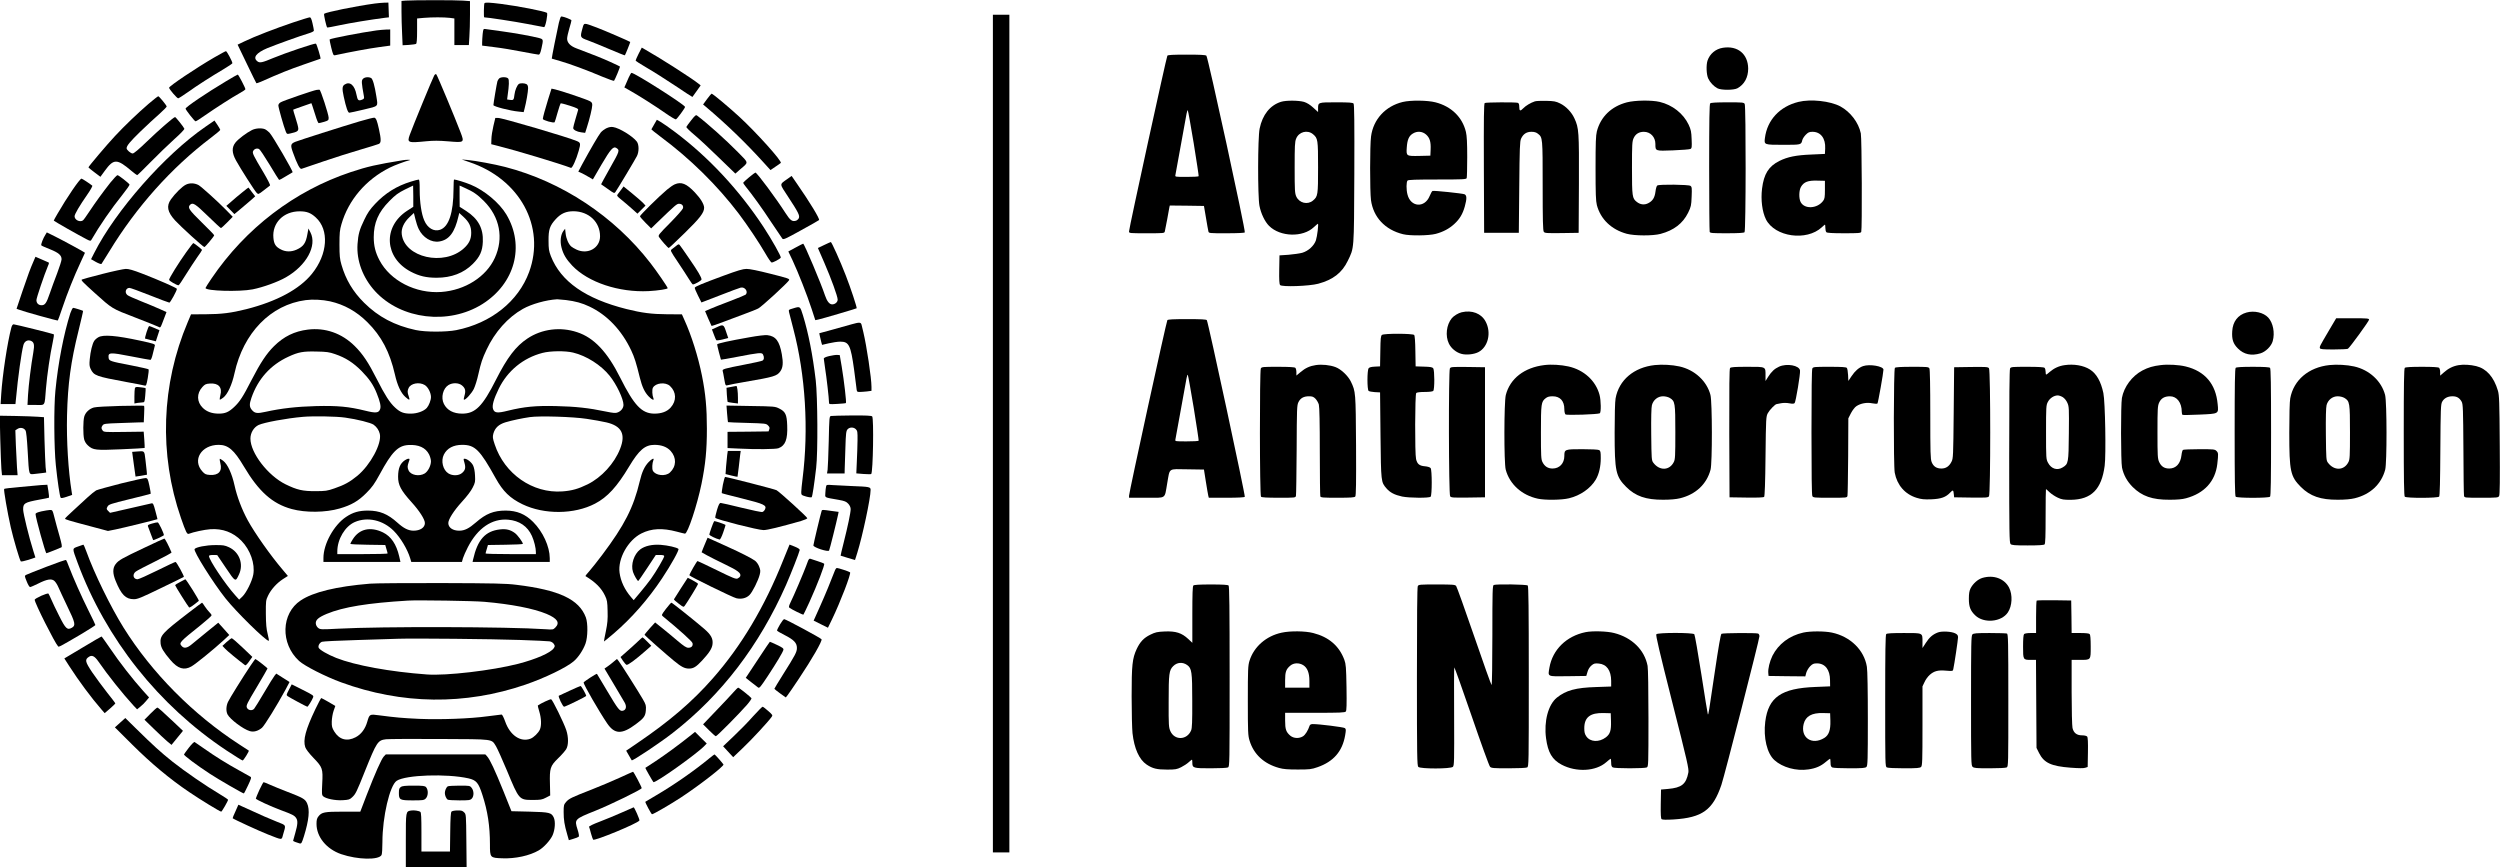 <?xml version="1.0" standalone="no"?>
<!DOCTYPE svg PUBLIC "-//W3C//DTD SVG 20010904//EN"
 "http://www.w3.org/TR/2001/REC-SVG-20010904/DTD/svg10.dtd">
<svg version="1.0" xmlns="http://www.w3.org/2000/svg"
 width="2883pt" height="1000pt" viewBox="0 0 2883 1000"
 preserveAspectRatio="xMidYMid meet">

<g transform="translate(0,1000) scale(0.1,-0.1)"
fill="#000000" stroke="none">
<path d="M4678 9993 l-48 -4 0 -118 c0 -65 3 -180 7 -256 l6 -137 72 4 c39 3
77 8 83 12 8 5 12 52 12 150 l0 143 77 7 c96 8 232 8 301 0 l52 -7 0 -153 0
-154 83 0 84 0 6 98 c4 53 7 167 7 253 l0 156 -82 6 c-85 7 -575 6 -660 0z"/>
<path d="M4320 9959 c-220 -30 -562 -100 -582 -118 -7 -6 25 -147 35 -158 3
-2 67 9 144 26 117 25 358 65 523 86 l45 5 -3 85 -3 85 -47 -1 c-26 -1 -76 -5
-112 -10z"/>
<path d="M5587 9963 c-7 -7 -10 -163 -3 -163 36 0 356 -49 495 -76 102 -19
189 -36 195 -37 16 -3 47 156 33 165 -31 19 -326 77 -530 103 -128 16 -180 19
-190 8z"/>
<path d="M11450 5000 l0 -4830 95 0 95 0 0 4830 0 4830 -95 0 -95 0 0 -4830z"/>
<path d="M6445 9738 c-22 -97 -85 -412 -82 -414 1 -1 44 -14 96 -28 112 -32
307 -104 486 -180 72 -30 133 -51 136 -48 11 13 73 162 68 165 -2 2 -51 26
-109 52 -92 42 -187 80 -394 158 -69 26 -106 65 -106 111 0 18 11 70 25 116
14 46 25 89 25 95 0 10 -91 45 -118 45 -6 0 -18 -33 -27 -72z"/>
<path d="M3380 9741 c-196 -66 -446 -162 -563 -219 l-77 -37 106 -220 c58
-121 108 -222 110 -224 2 -3 26 5 52 16 222 99 325 140 492 198 107 36 195 67
196 68 6 6 -44 171 -53 174 -16 6 -358 -110 -490 -165 -128 -54 -158 -61 -185
-39 -55 43 -14 97 113 151 100 41 385 144 477 171 37 11 62 24 62 32 0 8 -7
45 -16 84 -12 52 -20 69 -32 69 -9 0 -96 -27 -192 -59z"/>
<path d="M6717 9673 c-29 -104 -28 -106 61 -138 42 -16 155 -61 250 -102 96
-41 176 -73 178 -71 6 7 64 151 62 154 -9 8 -309 138 -388 167 -154 57 -144
58 -163 -10z"/>
<path d="M5566 9608 c-3 -34 -6 -77 -6 -97 l0 -37 143 -18 c78 -9 221 -33 317
-52 96 -18 182 -34 191 -34 13 0 21 18 33 71 23 104 23 106 -26 120 -82 22
-284 58 -438 79 -85 11 -167 22 -181 25 -25 4 -26 2 -33 -57z"/>
<path d="M4340 9649 c-169 -23 -526 -92 -539 -104 -2 -2 7 -45 19 -95 21 -83
25 -91 44 -87 160 35 398 79 504 93 l132 18 0 93 0 93 -47 -1 c-27 -1 -77 -5
-113 -10z"/>
<path d="M19868 9449 c-83 -13 -150 -69 -177 -148 -17 -53 -13 -160 8 -206 21
-45 62 -89 106 -113 42 -23 188 -23 231 0 80 44 124 125 124 227 -2 169 -121
267 -292 240z"/>
<path d="M7365 9381 c-19 -39 -35 -74 -35 -79 0 -5 57 -42 128 -83 70 -40 216
-133 326 -206 109 -74 200 -132 201 -131 1 2 23 32 49 68 l46 65 -22 18 c-92
72 -418 281 -610 391 l-47 27 -36 -70z"/>
<path d="M2470 9337 c-207 -120 -520 -330 -520 -349 0 -16 92 -123 105 -122 7
1 57 33 111 71 109 78 267 179 417 268 53 31 97 62 97 66 0 20 -64 139 -74
139 -6 0 -67 -33 -136 -73z"/>
<path d="M13462 9358 c-10 -14 -442 -1991 -442 -2026 0 -22 2 -22 204 -22 203
0 204 0 209 23 3 12 15 74 27 137 11 63 23 125 25 138 l5 22 197 -2 197 -3 23
-135 c12 -74 25 -145 28 -157 5 -23 6 -23 210 -23 129 0 206 4 210 10 11 18
-425 2023 -443 2038 -12 9 -73 12 -228 12 -157 0 -214 -3 -222 -12z m304
-1011 c33 -205 59 -375 57 -379 -2 -5 -65 -8 -139 -8 -134 0 -134 0 -129 23 3
12 32 173 65 357 73 408 70 393 78 385 4 -4 34 -174 68 -378z"/>
<path d="M7251 9108 c-12 -29 -29 -67 -37 -85 l-14 -31 58 -33 c104 -58 305
-186 416 -264 60 -42 114 -74 121 -71 14 5 105 130 105 143 -2 25 -580 393
-618 393 -4 0 -18 -24 -31 -52z"/>
<path d="M5007 9129 c-15 -24 -248 -589 -282 -685 -32 -90 -22 -94 191 -73 82
8 145 8 253 -1 188 -16 188 -16 141 107 -60 158 -267 654 -278 665 -7 7 -15 3
-25 -13z"/>
<path d="M2605 9062 c-226 -135 -465 -297 -465 -315 0 -13 104 -146 115 -146
6 -1 53 29 105 66 128 89 321 213 403 258 37 20 67 41 67 46 0 16 -80 169 -88
169 -4 0 -66 -35 -137 -78z"/>
<path d="M4185 9090 c-18 -20 -17 -41 12 -202 4 -23 1 -29 -23 -38 -41 -16
-50 -8 -63 58 -21 110 -76 157 -137 117 -28 -18 -30 -48 -10 -140 27 -125 48
-185 64 -185 9 0 85 17 169 37 174 42 162 29 143 153 -19 121 -41 200 -60 210
-30 16 -76 11 -95 -10z"/>
<path d="M5756 9095 c-8 -8 -17 -23 -20 -33 -7 -23 -46 -255 -46 -274 0 -16
193 -66 292 -75 l57 -6 10 39 c19 70 41 198 41 236 0 27 -6 40 -19 48 -23 12
-71 13 -87 2 -20 -13 -45 -72 -51 -122 -7 -63 -12 -68 -52 -62 l-33 5 6 46
c17 114 19 181 6 196 -16 19 -84 20 -104 0z"/>
<path d="M6320 8851 c-34 -110 -59 -202 -60 -222 0 -16 127 -52 136 -38 3 5
19 55 34 111 16 55 32 103 35 106 3 3 51 -9 106 -27 81 -26 100 -36 96 -49 -3
-10 -16 -57 -31 -106 -14 -48 -26 -94 -26 -102 0 -21 41 -43 92 -50 l46 -6 20
63 c31 96 62 223 62 258 0 24 -7 34 -31 46 -37 20 -338 121 -397 134 l-42 9
-40 -127z"/>
<path d="M3650 8963 c-39 -6 -382 -124 -412 -142 -17 -9 -28 -24 -28 -37 0
-24 64 -250 85 -300 13 -31 15 -32 53 -23 76 17 92 26 92 56 0 15 -14 70 -31
121 -17 51 -29 95 -28 97 2 2 50 19 107 39 l103 36 10 -27 c5 -15 22 -66 37
-115 14 -48 31 -88 37 -88 6 0 35 7 63 15 49 15 52 18 52 48 -1 39 -92 320
-105 322 -6 1 -21 0 -35 -2z"/>
<path d="M8154 8858 l-46 -63 29 -24 c243 -205 463 -418 668 -644 l80 -88 55
37 c30 20 59 40 64 45 19 17 -282 352 -481 535 -122 112 -304 264 -317 264 -3
0 -27 -28 -52 -62z"/>
<path d="M1715 8804 c-129 -111 -277 -253 -389 -373 -90 -96 -306 -351 -306
-361 0 -3 31 -29 69 -57 l69 -52 51 70 c102 140 140 140 306 -1 32 -27 63 -50
67 -50 4 0 74 68 155 151 82 83 203 201 271 262 71 63 121 115 118 123 -8 20
-99 134 -107 134 -16 0 -187 -149 -327 -284 -90 -87 -148 -136 -162 -136 -22
0 -70 41 -70 60 0 29 39 76 158 192 72 69 170 161 219 203 48 43 87 82 85 88
-6 19 -87 117 -97 117 -5 0 -55 -39 -110 -86z"/>
<path d="M14773 8826 c-127 -40 -214 -149 -247 -309 -22 -106 -23 -777 -2
-890 17 -89 62 -183 111 -232 129 -128 390 -135 517 -14 23 21 43 39 46 39 10
0 -8 -147 -23 -192 -22 -63 -87 -122 -157 -143 -29 -8 -100 -18 -158 -23
l-105 -7 -3 -164 c-2 -119 1 -167 10 -178 19 -24 336 -13 440 15 170 46 273
125 340 263 75 155 72 111 76 1002 2 597 0 803 -9 813 -9 11 -51 14 -200 14
-211 0 -209 1 -209 -75 l0 -37 -56 51 c-37 34 -72 55 -106 66 -63 18 -207 19
-265 1z m368 -373 c57 -48 59 -63 59 -383 0 -320 -2 -335 -59 -383 -62 -52
-157 -29 -192 46 -17 38 -19 69 -19 334 0 249 2 299 17 334 31 79 130 105 194
52z"/>
<path d="M16176 8824 c-199 -48 -339 -200 -365 -397 -14 -101 -14 -632 -1
-734 27 -198 162 -343 370 -394 79 -20 298 -17 377 4 87 23 157 61 215 115 62
57 96 115 120 201 25 91 24 129 -4 141 -26 10 -350 44 -368 38 -6 -2 -21 -28
-33 -58 -57 -141 -219 -131 -256 17 -15 56 -14 146 1 161 9 9 99 12 344 12
293 0 333 2 338 16 3 9 6 118 6 242 0 167 -4 244 -15 291 -41 170 -168 294
-351 341 -93 24 -287 26 -378 4z m269 -375 c43 -38 57 -84 53 -174 l-3 -70
-124 -3 c-155 -3 -155 -3 -148 99 6 88 25 132 70 159 50 31 109 26 152 -11z"/>
<path d="M17700 8831 c-49 -16 -105 -50 -134 -80 -35 -37 -46 -32 -46 19 0 25
-5 40 -16 44 -23 9 -367 7 -382 -2 -10 -7 -12 -164 -10 -753 l3 -744 200 0
200 0 5 525 c4 456 7 530 21 561 25 54 63 79 119 79 33 0 55 -6 75 -22 55 -43
55 -44 55 -601 0 -395 3 -517 13 -530 11 -16 33 -17 207 -15 l195 3 3 563 c2
609 0 644 -52 757 -33 72 -97 139 -165 172 -49 24 -69 28 -161 30 -58 1 -116
-1 -130 -6z"/>
<path d="M18762 8820 c-180 -47 -303 -166 -347 -335 -12 -48 -15 -129 -15
-425 0 -296 3 -377 15 -425 43 -163 168 -283 345 -331 90 -24 301 -25 390 -1
153 41 256 120 317 243 34 70 37 83 41 186 4 99 3 113 -14 125 -21 15 -359 19
-382 4 -8 -5 -17 -36 -21 -70 -9 -71 -32 -108 -85 -135 -44 -22 -91 -16 -131
16 -52 41 -55 61 -55 390 0 276 2 307 19 345 22 48 62 73 118 73 76 0 133 -60
133 -140 0 -83 -3 -82 203 -74 100 4 190 11 201 16 16 9 18 20 14 111 -3 89
-8 111 -35 170 -61 128 -186 227 -334 262 -93 22 -284 19 -377 -5z"/>
<path d="M20740 8825 c-216 -53 -361 -209 -387 -417 -10 -78 -9 -78 212 -78
207 0 206 0 219 54 4 16 22 44 41 63 27 27 40 33 77 33 94 0 152 -75 146 -193
l-3 -62 -153 -7 c-180 -7 -277 -27 -372 -74 -124 -62 -179 -150 -200 -319 -16
-130 2 -268 45 -355 103 -203 469 -254 644 -91 18 17 35 31 37 31 2 0 4 -17 4
-38 0 -21 5 -43 12 -50 8 -8 68 -12 204 -12 166 0 193 2 198 16 11 30 7 1080
-5 1136 -26 125 -120 248 -236 311 -116 62 -341 87 -483 52z m305 -1012 c0
-87 -3 -106 -21 -130 -67 -90 -215 -98 -259 -13 -22 42 -20 137 5 177 33 55
81 73 185 70 l90 -2 0 -102z"/>
<path d="M19722 8808 c-9 -9 -12 -187 -12 -739 0 -400 3 -734 6 -743 5 -14 32
-16 198 -16 136 0 196 4 204 12 16 16 17 1449 2 1479 -10 18 -23 19 -198 19
-133 0 -192 -4 -200 -12z"/>
<path d="M7971 8613 c-29 -36 -54 -71 -56 -77 -2 -6 39 -47 92 -91 53 -44 181
-163 284 -264 l189 -183 58 51 c97 83 100 66 -29 197 -140 142 -346 327 -470
421 -13 11 -24 2 -68 -54z"/>
<path d="M4145 8600 c-205 -61 -697 -218 -741 -236 -52 -22 -56 -38 -27 -119
49 -137 81 -198 100 -192 10 3 124 42 253 86 129 44 321 105 425 135 105 31
200 60 213 66 28 12 29 49 2 171 -22 99 -32 124 -52 132 -8 2 -85 -17 -173
-43z"/>
<path d="M5690 8548 c-12 -51 -23 -120 -23 -152 l-2 -59 75 -19 c194 -48 719
-206 844 -254 15 -6 61 95 90 198 23 82 22 93 -21 111 -104 45 -860 267 -908
267 l-33 0 -22 -92z"/>
<path d="M7545 8567 c-17 -28 -31 -54 -33 -58 -1 -3 46 -41 105 -85 341 -253
656 -563 903 -889 99 -131 235 -334 310 -464 29 -51 60 -95 67 -98 12 -5 97
39 107 56 7 11 -101 204 -200 355 -284 430 -635 806 -1024 1097 -63 47 -135
98 -160 112 l-45 26 -30 -52z"/>
<path d="M2369 8538 c-466 -320 -1037 -968 -1283 -1456 l-36 -71 56 -32 c31
-17 59 -27 64 -23 4 5 45 70 90 144 312 513 716 965 1168 1308 61 46 112 89
112 94 0 5 -15 31 -33 58 l-34 50 -104 -72z"/>
<path d="M6995 8522 c-23 -11 -53 -33 -67 -50 -25 -30 -116 -186 -214 -366
l-45 -85 33 -15 c18 -8 56 -28 84 -45 l51 -30 100 172 c104 177 136 213 170
191 42 -26 39 -35 -71 -229 -58 -103 -105 -189 -104 -190 2 -1 36 -25 77 -54
71 -51 75 -53 88 -35 20 27 227 372 248 414 25 49 25 132 -1 167 -46 62 -203
158 -274 168 -23 4 -49 -1 -75 -13z"/>
<path d="M2905 8500 c-65 -33 -156 -102 -189 -143 -45 -56 -43 -120 6 -208 49
-90 215 -350 238 -373 19 -19 20 -19 82 29 35 27 67 52 72 56 5 5 -28 70 -76
151 -119 199 -131 224 -118 247 13 25 44 35 68 22 10 -5 64 -86 121 -180 56
-94 105 -172 109 -175 4 -2 39 15 77 40 39 24 74 45 79 47 12 4 -231 422 -267
458 -17 17 -41 35 -54 40 -40 15 -106 10 -148 -11z"/>
<path d="M4650 8153 c-308 -50 -410 -73 -606 -138 -647 -216 -1211 -646 -1605
-1227 -38 -56 -69 -105 -69 -109 0 -35 390 -46 543 -16 121 24 292 86 384 139
237 135 362 365 283 518 l-23 45 -12 -65 c-18 -104 -45 -143 -125 -179 -60
-27 -125 -27 -180 2 -60 30 -81 62 -87 134 -16 172 117 306 302 306 82 0 128
-17 186 -70 158 -143 139 -425 -44 -651 -143 -177 -405 -318 -755 -407 -175
-44 -286 -58 -468 -59 l-171 -1 -38 -90 c-305 -719 -333 -1523 -78 -2259 57
-164 70 -189 90 -182 54 21 180 48 248 53 141 10 263 -35 359 -133 103 -105
159 -266 137 -390 -14 -77 -80 -210 -126 -254 l-37 -35 -45 50 c-116 129 -303
409 -303 453 0 8 17 12 48 12 l47 -1 100 -148 c111 -165 110 -165 151 -76 56
119 5 258 -115 314 -50 23 -68 26 -161 25 -102 0 -223 -24 -236 -46 -15 -24
211 -385 357 -569 123 -155 463 -489 498 -489 5 0 -1 35 -12 78 -15 59 -20
113 -21 232 -1 148 0 158 25 210 34 71 99 144 171 191 l58 37 -62 74 c-138
162 -320 420 -401 568 -68 125 -124 273 -152 401 -30 137 -81 247 -131 285
-19 15 -37 25 -40 22 -2 -3 1 -25 7 -50 25 -91 -21 -142 -120 -135 -47 3 -59
9 -87 40 -120 131 -12 307 188 307 109 0 177 -58 289 -247 173 -292 330 -432
552 -493 161 -44 390 -42 554 6 135 39 216 86 308 179 67 67 92 102 155 217
139 257 210 329 330 336 117 7 198 -30 238 -108 12 -24 22 -60 22 -80 -1 -52
-34 -116 -72 -140 -63 -38 -161 -20 -186 35 -15 33 -15 50 2 98 12 33 12 37
-3 37 -9 0 -28 -8 -41 -17 -56 -38 -78 -92 -79 -189 -1 -96 32 -159 154 -294
91 -100 155 -199 155 -242 0 -52 -54 -88 -132 -88 -59 1 -112 27 -184 92 -113
102 -205 139 -340 140 -104 0 -174 -20 -253 -73 -141 -94 -261 -312 -261 -473
l0 -46 444 0 444 0 -14 63 c-33 142 -94 231 -187 277 -145 70 -272 42 -348
-78 -16 -25 -29 -49 -29 -54 0 -4 91 -9 201 -10 l202 -3 13 -45 c8 -25 14 -48
14 -52 0 -5 -130 -8 -290 -8 l-290 0 0 30 c0 142 89 291 202 340 147 63 324
23 449 -102 78 -78 158 -212 189 -315 l13 -43 292 0 292 0 12 43 c7 23 33 81
57 128 113 219 278 332 464 316 129 -11 224 -76 274 -187 26 -57 46 -140 46
-186 l0 -24 -290 0 c-159 0 -290 3 -290 8 0 4 6 27 14 52 l13 45 202 3 c110 1
201 6 201 10 0 19 -61 102 -91 124 -52 39 -102 51 -172 43 -171 -19 -260 -119
-311 -347 l-6 -28 445 0 445 0 0 43 c-1 135 -79 305 -192 418 -91 91 -186 130
-315 131 -140 0 -228 -35 -345 -137 -79 -69 -131 -95 -192 -95 -75 0 -126 36
-126 88 0 43 64 143 155 243 58 63 108 128 126 166 29 56 31 69 27 140 -2 48
-11 92 -22 115 -18 38 -70 78 -99 78 -13 0 -13 -5 -1 -46 17 -58 10 -87 -28
-119 -38 -32 -108 -34 -156 -5 -64 39 -90 145 -53 218 37 73 110 112 211 112
148 0 204 -56 387 -386 84 -151 164 -229 308 -299 251 -121 598 -118 837 7
143 74 255 197 393 428 115 191 183 250 293 250 81 0 144 -24 186 -70 70 -78
67 -179 -8 -249 -51 -48 -167 -36 -197 21 -11 21 -8 87 6 121 13 30 -16 19
-55 -22 -47 -49 -77 -114 -102 -220 -72 -304 -176 -508 -434 -851 -56 -74
-123 -159 -149 -188 -26 -29 -46 -54 -44 -55 117 -71 184 -138 226 -226 24
-50 28 -70 30 -176 3 -97 -1 -142 -20 -235 -14 -63 -23 -116 -22 -118 1 -1 51
40 111 91 207 177 401 399 559 637 107 161 200 329 189 340 -18 17 -122 41
-204 47 -98 7 -183 -12 -237 -53 -72 -55 -111 -175 -83 -260 13 -39 51 -104
60 -104 3 0 50 68 104 150 l99 150 48 0 c33 0 49 -4 49 -13 0 -19 -95 -181
-153 -262 -28 -38 -84 -110 -125 -158 l-74 -88 -29 33 c-75 87 -121 185 -134
284 -22 161 97 374 251 452 117 59 243 65 409 21 44 -12 86 -22 94 -23 31 -3
141 330 191 574 46 227 62 388 62 635 0 240 -15 405 -57 614 -44 219 -121 463
-202 641 l-29 65 -170 1 c-179 1 -293 16 -469 60 -473 119 -757 317 -872 610
-23 60 -27 84 -27 179 -1 128 14 173 84 249 60 65 118 90 205 90 176 -2 305
-124 305 -289 0 -134 -139 -214 -270 -154 -24 11 -53 28 -63 37 -31 28 -58 91
-64 150 l-6 54 -18 -23 c-33 -43 -42 -120 -24 -191 20 -80 55 -138 124 -211
184 -193 538 -311 881 -294 111 6 220 23 220 34 0 12 -130 201 -198 288 -418
541 -1023 941 -1677 1110 -124 32 -337 71 -430 80 l-70 6 87 -30 c583 -195
882 -744 690 -1268 -124 -338 -439 -590 -840 -670 -117 -23 -356 -23 -467 1
-245 53 -432 152 -596 315 -130 129 -212 268 -261 438 -19 65 -23 103 -23 233
0 132 3 167 23 235 80 278 282 515 557 652 54 27 179 74 230 86 24 6 -40 6
-75 0z m-844 -1628 c164 -37 305 -116 430 -240 163 -161 259 -345 318 -603 28
-126 70 -215 121 -260 47 -42 56 -40 39 6 -17 47 -17 64 -2 97 25 55 123 73
186 35 38 -23 71 -88 72 -138 0 -37 -23 -97 -48 -126 -34 -38 -112 -66 -185
-66 -82 0 -122 15 -182 71 -61 56 -117 144 -208 324 -99 196 -164 293 -257
385 -148 147 -340 214 -540 189 -154 -19 -277 -79 -390 -191 -86 -85 -157
-192 -260 -392 -98 -192 -135 -249 -200 -310 -63 -59 -103 -76 -178 -76 -77 0
-138 22 -183 66 -71 69 -73 167 -5 241 28 31 40 37 87 40 99 7 145 -44 120
-135 -6 -25 -9 -47 -7 -50 3 -3 21 7 40 22 50 38 101 148 130 281 102 467 418
791 821 844 82 11 195 5 281 -14z m2720 15 c111 -14 187 -35 271 -75 204 -96
373 -274 482 -506 38 -81 57 -141 100 -316 26 -104 55 -166 101 -214 39 -41
68 -52 55 -21 -14 33 -17 99 -6 120 30 57 146 69 197 21 75 -70 78 -171 8
-249 -42 -47 -105 -70 -188 -70 -145 1 -233 94 -394 415 -148 296 -303 461
-496 524 -194 65 -408 38 -574 -73 -134 -89 -232 -218 -362 -474 -155 -308
-239 -392 -390 -392 -101 0 -174 39 -211 112 -37 73 -11 179 53 218 48 29 118
27 156 -5 38 -32 45 -61 28 -119 -8 -25 -10 -46 -5 -46 21 0 87 73 113 125 15
31 39 107 52 168 31 136 45 179 95 285 94 202 246 373 419 470 100 56 266 103
395 111 11 0 57 -4 101 -9z m-2661 -624 c120 -41 209 -98 305 -195 88 -90 136
-159 175 -258 38 -94 50 -149 39 -180 -16 -46 -48 -50 -172 -19 -191 47 -320
59 -567 53 -221 -6 -402 -26 -582 -66 -97 -22 -125 -18 -158 21 -30 35 -31 67
-6 139 75 218 220 380 426 475 116 54 171 64 325 60 116 -2 146 -6 215 -30z
m2744 18 c154 -37 321 -143 421 -267 79 -98 160 -267 160 -336 0 -36 -26 -70
-64 -86 -27 -11 -46 -10 -144 10 -189 40 -347 57 -567 62 -236 6 -369 -7 -557
-53 -123 -31 -156 -27 -172 19 -14 39 7 114 66 235 101 206 281 354 503 412
91 24 264 26 354 4z m-2628 -750 c137 -19 296 -59 328 -82 37 -27 61 -64 71
-106 25 -111 -108 -358 -259 -483 -86 -71 -152 -107 -264 -145 -83 -29 -104
-32 -217 -32 -149 -1 -214 14 -347 79 -203 100 -405 362 -405 527 0 66 38 130
94 157 63 29 318 77 513 94 115 10 384 6 486 -9z m2784 -14 c77 -11 180 -30
228 -41 176 -41 225 -136 158 -305 -66 -169 -214 -330 -374 -409 -108 -53
-182 -74 -292 -82 -342 -25 -668 202 -780 542 -24 71 -25 86 -16 123 19 68 62
108 140 132 78 23 192 47 282 60 113 16 497 4 654 -20z"/>
<path d="M8637 7954 c-37 -30 -67 -59 -67 -62 0 -4 13 -23 28 -42 77 -95 192
-253 295 -411 64 -96 122 -181 129 -191 12 -14 33 -5 215 96 111 61 205 114
208 118 12 12 -107 207 -252 416 l-64 93 -52 -37 c-90 -64 -91 -47 10 -201
119 -181 138 -219 125 -249 -6 -12 -20 -25 -32 -29 -44 -14 -67 3 -121 87
-109 170 -330 468 -348 468 -4 0 -37 -25 -74 -56z"/>
<path d="M1272 7893 c-93 -119 -166 -219 -242 -333 -34 -52 -67 -98 -74 -102
-36 -24 -96 6 -96 48 0 24 57 121 148 252 36 51 61 97 56 101 -28 23 -116 81
-124 81 -20 0 -169 -218 -278 -407 -23 -39 -42 -74 -42 -77 0 -5 300 -176 380
-216 36 -19 46 -20 52 -9 97 168 230 361 360 523 48 60 85 113 82 118 -12 19
-126 108 -139 108 -7 0 -44 -39 -83 -87z"/>
<path d="M4740 7906 c-165 -50 -297 -133 -414 -257 -61 -65 -87 -103 -125
-183 -56 -115 -70 -167 -78 -280 -13 -192 61 -390 204 -546 300 -325 847 -390
1235 -147 377 237 493 672 277 1034 -81 135 -253 278 -410 343 -62 26 -172 60
-193 60 -3 0 -6 -51 -6 -112 -1 -273 -55 -435 -156 -468 -70 -24 -145 20 -182
109 -32 73 -52 209 -52 347 0 93 -3 124 -12 123 -7 0 -47 -10 -88 -23z m26
-168 l0 -123 -70 -45 c-284 -185 -263 -543 41 -703 97 -51 180 -70 298 -70
171 0 312 54 417 159 82 82 112 148 116 256 7 155 -54 266 -192 355 l-75 48
-1 122 0 123 58 -26 c99 -44 145 -75 223 -153 183 -183 230 -427 125 -656
-100 -218 -343 -372 -617 -392 -295 -21 -589 130 -713 366 -47 89 -66 167 -66
266 0 165 53 288 180 416 70 71 101 94 179 133 51 25 94 46 95 46 1 0 2 -55 2
-122z m63 -380 c47 -97 146 -158 236 -143 114 18 179 103 223 295 l8 34 48
-44 c66 -61 90 -111 90 -185 0 -73 -25 -125 -85 -179 -230 -209 -684 -106
-716 163 -8 66 25 137 90 198 l50 47 17 -70 c9 -38 26 -90 39 -116z"/>
<path d="M2145 7871 c-43 -20 -123 -99 -174 -170 -54 -77 -41 -145 48 -243 61
-67 325 -308 338 -307 10 1 113 124 113 136 0 5 -65 72 -145 150 -146 143
-164 170 -133 201 31 31 59 13 204 -128 79 -77 147 -140 152 -140 4 0 37 29
72 65 l64 65 -74 76 c-104 106 -290 273 -321 290 -47 24 -100 26 -144 5z"/>
<path d="M7781 7874 c-19 -8 -59 -36 -90 -62 -90 -75 -311 -294 -311 -306 0
-6 29 -40 65 -76 l64 -64 67 65 c216 208 229 219 255 219 33 0 53 -23 45 -52
-3 -13 -69 -88 -147 -167 -133 -134 -142 -145 -129 -165 21 -33 103 -126 112
-126 4 0 87 78 184 173 175 171 224 234 224 292 -1 40 -39 104 -106 175 -97
103 -158 127 -233 94z"/>
<path d="M7164 7813 c-16 -21 -34 -45 -41 -54 -12 -15 -7 -22 40 -60 30 -24
85 -71 121 -103 l67 -60 47 47 46 46 -29 32 c-17 17 -74 67 -127 110 l-97 79
-27 -37z"/>
<path d="M2794 7782 c-39 -31 -96 -79 -127 -107 l-57 -49 46 -47 47 -48 71 59
c39 33 93 79 120 102 l49 44 -38 49 c-20 28 -38 51 -39 52 -1 1 -34 -23 -72
-55z"/>
<path d="M526 7297 c-28 -42 -58 -119 -49 -127 4 -5 50 -25 101 -45 99 -40
132 -69 132 -115 0 -16 -23 -88 -51 -162 -28 -73 -67 -178 -85 -232 -38 -112
-55 -136 -95 -136 -35 0 -59 24 -59 59 0 25 91 294 133 394 16 37 16 38 -6 46
-12 5 -48 20 -80 35 l-58 25 -20 -47 c-42 -96 -62 -151 -130 -350 l-68 -203
27 -10 c53 -21 445 -130 449 -125 3 2 26 69 53 148 55 164 135 364 209 522 28
60 51 110 51 111 0 5 -249 140 -347 189 l-93 46 -14 -23z"/>
<path d="M9503 7174 l-71 -34 74 -170 c79 -182 154 -388 154 -425 0 -29 -30
-55 -63 -55 -32 0 -60 35 -83 103 -45 137 -239 597 -252 597 -3 0 -42 -20 -88
-45 l-83 -45 50 -105 c64 -137 166 -396 219 -558 l42 -129 34 7 c37 7 437 125
443 130 6 7 -70 237 -126 380 -62 161 -163 385 -172 384 -3 0 -38 -16 -78 -35z"/>
<path d="M2148 7092 c-88 -123 -198 -300 -198 -319 0 -12 88 -63 109 -63 5 0
43 55 84 123 42 67 101 157 131 200 31 42 56 81 56 85 -1 6 -83 72 -100 79 -3
2 -40 -46 -82 -105z"/>
<path d="M7798 7165 c-15 -13 -37 -30 -49 -38 -21 -16 -21 -16 68 -149 49 -73
106 -161 127 -195 21 -35 42 -63 46 -63 22 0 100 45 100 57 0 25 -40 93 -142
241 -55 81 -105 152 -112 159 -8 9 -17 6 -38 -12z"/>
<path d="M1177 6840 c-126 -32 -231 -61 -234 -64 -9 -9 12 -30 150 -155 203
-183 196 -179 462 -281 132 -51 252 -99 268 -107 31 -15 23 -26 73 105 l24 63
-75 34 c-42 19 -140 60 -218 91 -78 31 -150 63 -159 72 -34 29 -17 82 25 82
11 0 116 -38 234 -85 118 -47 220 -85 226 -85 11 0 87 138 87 159 0 10 -211
103 -401 176 -103 40 -156 55 -189 54 -25 -1 -148 -27 -273 -59z"/>
<path d="M8345 6821 c-249 -92 -328 -125 -333 -139 -2 -6 15 -46 37 -90 l40
-80 213 82 c117 46 225 86 239 89 50 13 93 -50 56 -82 -8 -6 -90 -39 -183 -75
-93 -35 -195 -75 -226 -89 l-57 -25 35 -83 c20 -46 37 -85 39 -87 2 -3 64 18
137 46 73 28 185 70 248 93 63 23 132 50 153 61 39 19 340 296 357 327 8 16
-12 23 -215 74 -141 36 -243 57 -277 56 -40 0 -103 -19 -263 -78z"/>
<path d="M9144 6443 c-51 -15 -51 -15 -44 -46 4 -18 26 -102 48 -187 141 -535
179 -1161 107 -1732 -8 -64 -15 -132 -15 -152 0 -34 2 -36 56 -52 31 -9 60
-12 64 -8 9 9 30 151 52 339 21 176 17 822 -5 1010 -35 294 -84 542 -147 748
-34 108 -31 106 -116 80z"/>
<path d="M811 6388 c-75 -236 -141 -572 -172 -893 -19 -187 -16 -661 5 -860
19 -184 45 -357 55 -374 5 -8 25 -5 70 10 l63 22 -6 38 c-39 244 -60 587 -53
879 9 365 43 617 133 978 30 123 54 225 52 227 -7 5 -102 35 -114 35 -7 0 -21
-28 -33 -62z"/>
<path d="M16856 6399 c-38 -9 -90 -40 -114 -69 -62 -75 -77 -204 -33 -293 27
-55 84 -102 145 -118 55 -15 143 -6 194 20 113 58 153 225 84 353 -49 93 -157
135 -276 107z"/>
<path d="M25907 6396 c-100 -28 -159 -105 -165 -216 -6 -95 11 -144 66 -199
69 -69 154 -87 259 -56 61 18 126 83 142 141 27 96 4 212 -52 272 -54 58 -161
83 -250 58z"/>
<path d="M26857 6188 c-107 -182 -110 -187 -103 -204 4 -11 35 -14 158 -14 84
0 158 4 164 8 23 15 244 320 244 335 0 15 -19 17 -190 17 l-189 0 -84 -142z"/>
<path d="M13462 6308 c-11 -14 -442 -1989 -442 -2025 l0 -23 200 0 c235 0 208
-19 240 165 33 184 6 166 232 163 l192 -3 22 -139 c12 -77 25 -150 28 -163 l6
-23 205 0 c132 0 206 4 210 11 8 12 -423 2018 -438 2037 -7 9 -65 12 -227 12
-162 0 -220 -3 -228 -12z m304 -1011 c33 -205 59 -375 57 -379 -2 -5 -65 -8
-139 -8 -134 0 -134 0 -129 23 3 12 32 173 65 357 73 408 70 393 78 385 4 -4
34 -174 68 -378z"/>
<path d="M9820 6260 c-36 -10 -134 -38 -218 -61 l-154 -42 6 -30 c4 -17 11
-47 16 -68 l10 -36 78 18 c42 10 102 19 133 19 99 0 119 -40 158 -320 11 -80
23 -171 26 -202 6 -57 7 -58 38 -58 18 0 56 3 85 6 l52 7 0 46 c0 101 -56 472
-94 631 -8 30 -17 67 -20 83 -8 32 -23 33 -116 7z"/>
<path d="M131 6223 c-46 -172 -103 -550 -117 -770 l-7 -113 86 0 85 0 7 68
c22 243 63 533 85 613 12 43 47 63 85 49 38 -15 45 -45 29 -135 -26 -145 -54
-376 -61 -491 l-6 -114 96 0 c113 0 100 -22 117 189 13 158 48 396 78 534 11
48 16 89 12 92 -12 7 -445 115 -463 115 -10 0 -20 -14 -26 -37z"/>
<path d="M8263 6225 l-53 -24 22 -58 c12 -32 24 -62 28 -66 4 -4 36 -1 72 8
l66 17 -25 74 c-28 84 -32 86 -110 49z"/>
<path d="M1690 6169 c-12 -39 -20 -72 -18 -73 2 -1 31 -8 64 -17 l61 -15 21
64 21 64 -55 24 c-30 13 -59 24 -63 24 -5 0 -19 -32 -31 -71z"/>
<path d="M15937 6138 c-14 -11 -17 -38 -19 -188 l-3 -175 -60 -3 c-42 -2 -64
-8 -72 -19 -18 -24 -18 -247 0 -261 7 -6 40 -12 72 -14 l60 -3 5 -495 c6 -543
6 -538 68 -611 42 -49 94 -76 181 -95 83 -17 312 -19 329 -2 17 17 17 308 0
330 -8 10 -34 18 -66 21 -63 5 -89 26 -102 83 -15 62 -13 747 2 762 7 7 44 12
98 12 54 0 91 5 98 12 17 17 16 238 0 261 -10 13 -33 17 -108 19 l-95 3 -3
174 c-1 108 -7 180 -13 188 -16 18 -347 19 -372 1z"/>
<path d="M8645 6111 c-234 -41 -375 -72 -375 -83 0 -12 41 -172 44 -176 2 -1
84 13 182 32 261 50 290 53 303 28 16 -31 13 -60 -7 -71 -10 -5 -101 -26 -203
-45 -241 -47 -261 -53 -255 -74 3 -9 10 -46 16 -82 17 -94 14 -90 52 -80 18 5
101 21 183 35 340 58 375 68 414 123 30 43 35 96 17 197 -27 152 -70 209 -167
220 -25 3 -111 -7 -204 -24z"/>
<path d="M1133 6110 c-18 -10 -39 -29 -47 -42 -21 -32 -43 -121 -51 -210 -6
-62 -4 -82 10 -112 37 -78 64 -87 410 -151 105 -19 199 -37 211 -41 20 -5 22
1 38 87 9 51 13 96 9 100 -4 4 -91 24 -193 44 -256 49 -264 52 -268 92 -6 60
17 61 257 14 117 -23 218 -41 225 -41 8 0 19 28 29 73 9 40 19 80 22 89 7 19
-9 25 -167 59 -276 60 -430 73 -485 39z"/>
<path d="M9563 5894 c-41 -10 -63 -20 -63 -30 0 -8 7 -57 15 -110 16 -97 45
-350 45 -393 0 -24 0 -24 95 -19 53 3 98 7 100 10 8 7 -22 261 -48 418 l-23
135 -29 2 c-17 1 -58 -5 -92 -13z"/>
<path d="M15175 5790 c-69 -10 -122 -34 -177 -81 l-48 -40 0 38 c0 22 -5 44
-12 51 -8 8 -67 12 -200 12 -175 0 -188 -1 -198 -19 -15 -30 -14 -1463 2
-1479 9 -9 68 -12 205 -12 192 0 193 0 198 23 3 12 6 252 8 532 2 477 3 512
21 548 23 46 60 67 121 67 38 0 52 -5 75 -28 15 -16 33 -46 39 -68 7 -26 11
-210 11 -541 0 -276 3 -508 6 -517 5 -14 32 -16 199 -16 154 0 195 3 204 14 9
11 11 159 9 588 -4 618 -4 621 -60 738 -33 67 -113 143 -178 167 -65 24 -155
33 -225 23z"/>
<path d="M17810 5790 c-232 -28 -396 -155 -445 -345 -21 -82 -22 -782 -1 -861
45 -168 185 -295 371 -335 83 -18 274 -16 359 5 130 31 249 114 309 216 37 63
57 151 57 247 0 71 -3 84 -19 93 -12 6 -93 10 -195 10 -201 0 -206 -2 -206
-78 0 -86 -56 -145 -136 -145 -53 0 -91 24 -116 74 -16 30 -18 69 -18 342 0
334 3 354 55 395 20 16 41 22 80 22 86 0 135 -54 135 -148 0 -29 6 -54 13 -61
15 -12 374 0 396 13 16 10 14 149 -3 212 -43 163 -180 288 -358 328 -85 19
-199 26 -278 16z"/>
<path d="M19083 5790 c-241 -26 -414 -173 -452 -384 -7 -35 -11 -197 -11 -395
0 -448 13 -505 134 -627 107 -106 226 -148 426 -147 82 0 149 6 194 17 181 44
307 162 352 329 21 79 20 780 -1 862 -42 161 -182 290 -357 329 -85 19 -198
25 -285 16z m173 -379 c61 -37 64 -56 64 -398 0 -273 -2 -312 -18 -342 -50
-99 -165 -102 -236 -7 -20 26 -21 43 -24 326 -2 190 1 313 8 338 16 60 68 102
128 102 28 0 59 -8 78 -19z"/>
<path d="M23808 5789 c-65 -9 -122 -36 -172 -79 -18 -17 -36 -30 -40 -30 -3 0
-6 15 -6 33 0 18 -5 38 -12 45 -8 8 -67 12 -200 12 -175 0 -188 -1 -198 -19
-7 -13 -10 -348 -10 -1015 0 -891 2 -996 16 -1010 13 -13 45 -16 198 -16 128
0 186 4 194 12 9 9 12 95 12 325 0 172 2 313 4 313 2 0 21 -17 42 -37 21 -20
64 -48 94 -62 47 -22 68 -25 150 -25 238 3 355 120 391 392 17 125 6 742 -15
839 -28 133 -79 224 -155 272 -74 47 -186 66 -293 50z m-20 -369 c20 -13 41
-38 53 -66 19 -42 20 -63 17 -352 -3 -341 -5 -352 -71 -392 -63 -39 -132 -17
-169 53 -22 41 -23 49 -23 352 0 294 1 312 21 350 22 43 71 75 114 75 14 0 40
-9 58 -20z"/>
<path d="M24920 5790 c-92 -11 -146 -27 -215 -63 -119 -64 -211 -187 -235
-316 -14 -75 -13 -736 1 -803 18 -86 58 -158 123 -224 107 -106 226 -148 426
-147 87 0 145 5 189 17 212 57 338 196 361 396 13 117 13 127 -10 150 -19 19
-33 20 -197 20 -98 0 -183 -4 -189 -8 -6 -4 -14 -31 -17 -60 -11 -98 -63 -155
-141 -155 -57 0 -92 23 -117 76 -17 38 -19 69 -19 342 0 273 2 304 19 342 23
50 62 73 125 73 80 0 136 -73 136 -179 0 -16 4 -32 9 -35 5 -3 93 -2 197 3
225 10 219 7 208 121 -21 232 -147 380 -369 434 -78 19 -203 26 -285 16z"/>
<path d="M26863 5790 c-241 -26 -413 -173 -452 -384 -7 -35 -11 -197 -11 -395
0 -448 13 -505 134 -627 107 -106 226 -148 426 -147 82 0 149 6 194 17 181 44
307 162 352 329 21 79 20 780 -1 862 -42 161 -182 290 -357 329 -85 19 -198
25 -285 16z m173 -379 c61 -37 64 -56 64 -398 0 -273 -2 -312 -18 -342 -50
-99 -165 -102 -236 -7 -20 26 -21 43 -24 326 -2 190 1 313 8 338 16 60 68 102
128 102 28 0 59 -8 78 -19z"/>
<path d="M28352 5789 c-65 -11 -120 -39 -172 -86 l-40 -35 0 39 c0 21 -5 44
-12 51 -8 8 -67 12 -198 12 -131 0 -190 -4 -198 -12 -9 -9 -12 -188 -12 -743
0 -555 3 -734 12 -743 18 -18 382 -17 396 1 8 9 12 178 14 538 3 479 5 527 21
556 22 41 64 63 119 63 50 0 81 -18 106 -63 15 -29 17 -79 20 -547 1 -283 4
-525 7 -537 5 -23 6 -23 200 -23 186 0 195 1 205 21 8 14 10 186 7 587 -3 504
-6 574 -21 626 -47 159 -132 255 -251 284 -65 16 -146 21 -203 11z"/>
<path d="M20515 5771 c-51 -23 -87 -57 -125 -117 l-30 -48 0 63 c0 105 9 101
-209 101 -147 0 -191 -3 -200 -14 -8 -9 -10 -215 -9 -752 l3 -739 194 -3 c129
-2 198 1 205 8 7 7 13 163 16 468 5 446 6 458 27 498 20 37 84 103 101 104 4
1 27 5 52 10 27 5 65 5 95 -1 37 -7 52 -6 61 3 13 15 67 335 62 375 -7 59
-153 86 -243 44z"/>
<path d="M21485 5778 c-49 -17 -93 -56 -133 -116 l-37 -55 -3 68 c-2 38 -8 75
-14 82 -8 10 -57 13 -199 13 -176 0 -189 -1 -199 -19 -7 -13 -10 -261 -10
-736 0 -475 3 -723 10 -736 10 -18 23 -19 205 -19 194 0 195 0 200 23 3 12 6
218 8 458 l2 435 30 59 c18 34 44 69 63 81 49 33 121 46 183 33 29 -6 55 -7
60 -2 7 7 69 355 69 390 0 40 -159 67 -235 41z"/>
<path d="M16720 5751 c-16 -31 -14 -1452 3 -1474 11 -16 33 -17 207 -15 l195
3 0 750 0 750 -197 3 c-187 2 -198 1 -208 -17z"/>
<path d="M21852 5758 c-15 -15 -17 -1127 -2 -1209 27 -144 119 -249 253 -290
55 -17 87 -20 170 -17 113 5 167 24 219 80 30 32 35 29 40 -27 l3 -30 195 -3
c174 -2 196 -1 207 15 19 25 19 1451 0 1476 -11 16 -33 17 -207 15 l-195 -3
-5 -525 c-5 -500 -6 -527 -25 -564 -27 -54 -65 -79 -117 -79 -56 0 -92 24
-112 74 -14 34 -16 107 -16 550 0 333 -4 517 -10 530 -10 18 -23 19 -198 19
-133 0 -192 -4 -200 -12z"/>
<path d="M25782 5758 c-9 -9 -12 -188 -12 -743 0 -555 3 -734 12 -743 17 -17
379 -17 396 0 9 9 12 188 12 743 0 555 -3 734 -12 743 -8 8 -67 12 -198 12
-131 0 -190 -4 -198 -12z"/>
<path d="M8431 5538 l-53 -10 4 -79 c3 -43 7 -81 9 -84 3 -2 31 -7 62 -11 l57
-7 0 64 c0 72 -9 140 -19 138 -3 -1 -30 -6 -60 -11z"/>
<path d="M1556 5525 c-3 -9 -6 -53 -6 -97 l0 -81 38 7 c20 3 47 6 58 6 20 0
23 7 29 81 4 44 6 82 4 83 -2 2 -29 7 -60 10 -47 6 -57 4 -63 -9z"/>
<path d="M1390 5319 c-148 -4 -283 -11 -307 -18 -54 -15 -98 -57 -112 -107
-13 -47 -14 -204 -1 -259 6 -25 22 -52 44 -72 59 -54 89 -57 386 -44 145 6
266 13 268 15 1 2 0 45 -4 96 l-7 92 -229 -3 c-217 -3 -231 -2 -244 16 -18 24
-18 36 0 61 13 17 32 20 188 25 95 4 198 7 229 8 l57 1 4 93 c3 50 3 94 -1 97
-3 3 -125 2 -271 -1z"/>
<path d="M8385 5229 c4 -52 9 -95 10 -97 2 -2 101 -6 221 -9 210 -6 219 -7
241 -29 18 -18 21 -28 14 -46 l-8 -23 -237 -3 -236 -2 0 -94 0 -93 128 -6
c194 -10 427 -8 459 4 80 30 108 102 101 265 -4 123 -21 158 -92 193 -48 24
-57 25 -329 29 l-279 5 7 -94z"/>
<path d="M3 4936 c4 -149 10 -304 13 -343 l7 -73 90 0 90 0 -7 88 c-3 48 -9
164 -13 258 l-6 172 25 16 c32 21 74 12 92 -18 9 -13 17 -97 25 -236 17 -294
10 -272 85 -265 33 3 76 8 95 11 l34 5 -7 62 c-3 34 -9 178 -13 319 l-6 257
-71 5 c-39 3 -154 7 -255 9 l-184 3 6 -270z"/>
<path d="M9584 5203 c-20 -4 -21 -10 -27 -291 -4 -158 -10 -306 -13 -329 l-7
-43 102 0 101 0 1 48 c0 26 4 135 8 244 5 173 9 199 25 217 24 27 70 27 96 1
18 -18 20 -32 19 -127 -1 -60 -4 -170 -8 -245 l-6 -137 83 -7 c46 -3 86 -4 89
0 21 21 31 644 11 664 -9 9 -73 12 -232 11 -122 -1 -230 -4 -242 -6z"/>
<path d="M1575 4793 l-51 -4 19 -142 c10 -78 19 -142 20 -143 1 -1 31 4 67 10
l65 12 -3 39 c-2 22 -9 83 -15 135 -13 106 -7 100 -102 93z"/>
<path d="M8386 4753 c-3 -27 -9 -87 -13 -134 l-6 -86 68 -17 c37 -9 68 -16 70
-14 1 2 7 50 14 108 6 58 14 124 17 148 l6 42 -75 0 -74 0 -7 -47z"/>
<path d="M8336 4409 c-9 -50 -15 -93 -12 -96 2 -3 108 -30 236 -62 253 -63
284 -78 262 -125 -6 -13 -19 -27 -30 -30 -10 -4 -118 19 -241 49 -122 30 -230
55 -240 55 -14 0 -24 -19 -43 -82 -14 -46 -22 -86 -19 -90 18 -20 493 -141
556 -141 44 0 183 34 433 105 39 12 72 26 72 32 0 13 -321 305 -355 323 -19
11 -571 153 -593 153 -4 0 -16 -41 -26 -91z"/>
<path d="M1397 4425 c-141 -36 -271 -72 -288 -80 -16 -9 -62 -46 -102 -83 -40
-37 -114 -105 -164 -151 -51 -46 -93 -87 -93 -92 0 -9 39 -21 300 -90 l195
-52 90 18 c80 16 478 114 481 118 0 1 -10 44 -24 94 -22 83 -27 92 -46 88 -12
-2 -124 -28 -249 -57 l-228 -52 -22 22 c-20 21 -21 24 -7 50 14 25 32 31 255
86 132 32 242 60 243 62 2 1 -5 42 -15 91 -17 80 -21 88 -44 90 -13 1 -140
-27 -282 -62z"/>
<path d="M440 4403 c-19 -2 -114 -10 -210 -19 -96 -8 -178 -18 -182 -22 -8 -8
38 -274 76 -442 30 -132 103 -381 116 -394 4 -4 43 4 88 18 l80 27 -24 77
c-50 157 -116 429 -117 474 -1 75 14 84 191 117 57 10 105 20 107 22 2 3 -1
37 -7 77 l-12 72 -35 -2 c-20 0 -52 -3 -71 -5z"/>
<path d="M9526 4388 c-3 -13 -7 -45 -8 -73 -3 -57 -19 -49 152 -79 72 -13 89
-20 113 -46 17 -19 27 -42 27 -61 0 -41 -34 -202 -80 -384 -21 -82 -37 -151
-36 -153 2 -1 40 -13 84 -26 l82 -24 26 82 c60 192 154 632 154 726 0 35 -12
37 -220 45 -80 3 -177 8 -217 11 -70 5 -72 5 -77 -18z"/>
<path d="M478 4103 c-50 -12 -68 -20 -68 -32 0 -38 114 -451 125 -451 7 0 160
61 173 68 10 7 5 34 -21 128 -19 65 -45 161 -58 212 -23 91 -24 92 -54 91 -16
-1 -60 -8 -97 -16z"/>
<path d="M9475 4108 c-10 -27 -95 -384 -95 -398 0 -23 169 -78 181 -59 7 12
85 325 104 415 l6 31 -83 11 c-103 15 -108 15 -113 0z"/>
<path d="M8235 3989 c-11 -17 -55 -140 -55 -153 0 -11 75 -48 118 -58 7 -2 24
30 42 82 16 46 28 85 27 86 -15 12 -129 50 -132 43z"/>
<path d="M1752 3962 c-42 -12 -51 -18 -46 -31 4 -9 18 -47 32 -86 14 -38 27
-72 28 -73 4 -6 124 50 124 57 -1 24 -60 146 -71 147 -8 1 -38 -5 -67 -14z"/>
<path d="M8144 3762 c-9 -20 -24 -58 -35 -84 l-18 -47 62 -35 c34 -19 128 -66
209 -105 147 -70 188 -102 174 -136 -3 -8 -16 -20 -29 -26 -21 -9 -52 3 -239
95 -119 58 -220 106 -224 106 -8 0 -94 -150 -94 -164 0 -11 500 -256 542 -265
57 -13 113 0 150 36 34 32 101 166 119 236 10 40 9 54 -6 92 -9 26 -31 56 -48
69 -36 27 -176 98 -306 156 -47 21 -121 54 -163 74 l-78 35 -16 -37z"/>
<path d="M1668 3685 c-264 -125 -300 -145 -335 -191 -35 -47 -35 -106 1 -194
65 -159 116 -210 210 -210 42 0 84 17 310 127 144 69 263 128 266 130 7 6 -84
173 -96 173 -6 0 -102 -45 -213 -100 -111 -55 -212 -100 -225 -100 -49 0 -63
56 -21 88 14 11 113 63 221 116 107 53 194 100 192 105 -30 73 -75 161 -83
160 -5 0 -108 -47 -227 -104z"/>
<path d="M898 3697 c-67 -25 -67 -13 -3 -187 327 -880 933 -1644 1718 -2165
96 -63 179 -115 185 -115 10 0 78 109 71 114 -2 1 -51 33 -109 71 -533 345
-1009 826 -1335 1347 -149 239 -339 627 -430 881 -15 42 -30 76 -34 76 -3 -1
-32 -11 -63 -22z"/>
<path d="M9031 3538 c-216 -541 -482 -987 -811 -1361 -235 -268 -500 -495
-867 -744 l-132 -90 31 -54 c17 -30 32 -55 33 -57 9 -10 334 207 473 316 561
436 997 1006 1307 1707 56 128 151 369 157 401 2 11 -15 23 -56 40 -33 13 -60
24 -61 24 0 0 -34 -82 -74 -182z"/>
<path d="M9319 3534 c-6 -16 -17 -45 -24 -64 -24 -67 -147 -355 -176 -411 -21
-44 -25 -59 -16 -67 24 -19 158 -85 162 -80 3 3 34 68 69 144 91 201 181 434
170 443 -5 5 -40 19 -79 31 -38 13 -76 25 -82 27 -7 3 -18 -8 -24 -23z"/>
<path d="M538 3465 c-119 -46 -225 -88 -236 -94 -20 -11 -20 -12 6 -76 14 -36
31 -65 39 -65 7 0 49 18 93 40 103 52 156 60 188 30 13 -12 33 -43 44 -69 10
-25 58 -125 104 -223 93 -191 99 -221 53 -247 -53 -30 -72 -13 -147 137 -38
75 -80 162 -92 192 -13 30 -27 59 -31 64 -11 12 -159 -54 -159 -71 0 -36 232
-497 270 -537 9 -9 18 -5 268 142 89 53 162 100 162 104 0 5 -36 80 -80 168
-78 156 -177 379 -227 510 -13 36 -27 68 -31 72 -4 4 -104 -31 -224 -77z"/>
<path d="M9631 3428 c-50 -130 -113 -284 -174 -420 l-74 -165 82 -41 83 -41
47 97 c94 194 223 529 208 542 -10 9 -135 50 -151 50 -7 0 -16 -10 -21 -22z"/>
<path d="M22859 3335 c-53 -17 -107 -66 -135 -121 -14 -29 -19 -60 -19 -119 0
-92 17 -137 73 -191 99 -96 303 -78 377 34 50 76 56 201 14 285 -55 106 -180
151 -310 112z"/>
<path d="M7853 3217 c-43 -67 -79 -124 -81 -128 -2 -4 22 -27 54 -50 55 -42
57 -43 71 -24 31 42 153 242 153 251 0 5 -27 23 -59 40 l-60 31 -78 -120z"/>
<path d="M2078 3289 c-32 -16 -58 -33 -58 -38 0 -9 145 -239 160 -255 7 -7 40
15 113 75 7 5 -147 250 -156 249 -1 -1 -28 -14 -59 -31z"/>
<path d="M4265 3269 c-387 -32 -653 -97 -797 -193 -227 -150 -236 -499 -19
-698 63 -58 305 -181 486 -247 700 -256 1428 -265 2125 -26 226 78 472 197
556 269 53 45 109 129 136 204 27 74 29 234 4 302 -78 208 -306 316 -801 376
-118 15 -252 18 -865 20 -399 1 -770 -2 -825 -7z m1320 -209 c311 -27 567 -77
717 -139 126 -53 158 -102 102 -158 -25 -25 -28 -25 -117 -19 -426 29 -1889
33 -2387 6 -194 -10 -206 -10 -230 8 -15 12 -26 31 -28 50 -4 43 29 72 126
113 190 79 472 125 937 153 115 7 761 -3 880 -14z m410 -440 c171 -6 325 -13
343 -16 19 -3 39 -15 48 -29 15 -23 15 -27 0 -50 -35 -53 -205 -127 -410 -180
-305 -78 -829 -139 -1051 -123 -426 31 -831 105 -1048 191 -103 41 -195 95
-203 119 -7 23 12 57 39 67 12 5 193 14 402 20 209 7 425 13 480 15 181 6
1084 -3 1400 -14z"/>
<path d="M13762 3248 c-9 -9 -12 -97 -12 -336 l0 -325 -48 45 c-74 69 -142 91
-269 86 -89 -4 -110 -9 -167 -37 -76 -37 -118 -82 -158 -166 -50 -109 -58
-181 -58 -548 0 -183 5 -372 10 -422 20 -178 77 -304 163 -362 69 -46 117 -58
237 -58 94 0 111 3 160 27 30 15 70 41 88 58 18 16 35 30 38 30 2 0 4 -15 4
-34 0 -63 10 -66 211 -66 105 0 188 4 200 10 19 10 19 33 19 1048 0 794 -3
1041 -12 1050 -8 8 -68 12 -203 12 -135 0 -195 -4 -203 -12z m-72 -917 c53
-38 59 -77 59 -414 1 -238 -2 -315 -13 -340 -47 -113 -190 -118 -239 -9 -19
44 -21 64 -20 342 0 323 5 361 53 409 45 44 108 49 160 12z"/>
<path d="M16350 3241 c-7 -13 -10 -357 -10 -1045 0 -918 2 -1026 16 -1040 24
-24 375 -24 399 1 15 15 16 66 14 579 -2 310 -1 566 2 568 3 3 93 -250 200
-561 107 -312 202 -575 212 -585 15 -16 38 -18 213 -18 115 0 203 4 215 10 19
10 19 33 19 1048 0 794 -3 1041 -12 1050 -13 13 -361 18 -392 6 -14 -6 -16
-66 -16 -580 0 -316 -4 -574 -9 -574 -4 0 -95 253 -201 563 -106 309 -200 570
-208 580 -14 15 -37 17 -223 17 -196 0 -209 -1 -219 -19z"/>
<path d="M23487 3074 c-4 -4 -7 -90 -7 -191 l0 -183 -63 0 c-36 0 -68 -5 -75
-12 -8 -8 -12 -55 -12 -145 0 -153 0 -153 94 -153 l55 0 3 -507 3 -508 30 -60
c57 -113 140 -151 362 -168 94 -7 152 -8 170 -1 l28 9 3 169 c2 116 -1 173 -9
182 -7 8 -31 14 -60 14 -60 0 -96 28 -109 85 -5 22 -10 208 -10 413 l0 372 91
0 c133 0 129 -5 129 153 0 90 -4 137 -12 145 -8 8 -47 12 -110 12 l-98 0 -2
188 -3 187 -196 3 c-107 1 -198 -1 -202 -4z"/>
<path d="M2175 2934 c-307 -236 -331 -263 -323 -354 5 -50 33 -97 113 -191 86
-101 158 -123 243 -74 48 27 258 198 367 298 l69 64 -63 71 -64 71 -131 -106
c-72 -59 -152 -124 -177 -145 -50 -42 -87 -48 -112 -20 -36 39 -31 44 221 246
67 54 122 103 122 110 0 7 -11 23 -25 36 -14 14 -38 44 -53 67 -15 24 -29 43
-32 43 -3 0 -72 -53 -155 -116z"/>
<path d="M7680 2979 c-53 -70 -54 -72 -34 -88 194 -159 335 -287 340 -307 8
-32 -11 -54 -48 -54 -23 0 -52 19 -122 78 -50 43 -129 108 -176 146 l-85 68
-62 -68 c-34 -38 -61 -72 -60 -75 3 -8 248 -225 341 -301 83 -68 121 -88 171
-88 51 0 83 19 151 92 84 91 116 141 121 191 7 63 -18 108 -97 176 -108 93
-369 301 -377 301 -5 0 -33 -32 -63 -71z"/>
<path d="M8995 2799 c-19 -33 -35 -64 -35 -69 0 -6 40 -30 89 -54 106 -54 141
-90 141 -148 0 -47 -17 -79 -162 -309 -54 -86 -98 -159 -98 -162 0 -3 30 -27
66 -53 l66 -47 19 24 c11 13 71 101 133 194 150 224 271 435 260 453 -10 15
-411 231 -431 232 -7 0 -28 -27 -48 -61z"/>
<path d="M14780 2704 c-179 -38 -321 -163 -371 -325 -17 -55 -19 -96 -19 -459
0 -367 2 -403 20 -461 48 -158 166 -267 340 -315 49 -14 101 -18 215 -18 137
0 157 2 229 27 184 64 286 182 318 366 11 66 11 74 -4 85 -15 11 -300 47 -371
46 -17 0 -30 -7 -34 -17 -19 -58 -50 -107 -77 -124 -46 -28 -107 -25 -146 7
-49 42 -60 73 -60 174 l0 90 344 0 c289 0 345 2 356 15 9 10 11 81 8 277 -4
235 -7 269 -25 319 -60 161 -179 263 -359 309 -93 24 -265 26 -364 4z m248
-374 c48 -30 72 -88 72 -182 l0 -78 -140 0 -140 0 0 85 c0 96 11 128 60 169
39 33 100 35 148 6z"/>
<path d="M18285 2710 c-221 -45 -381 -202 -417 -409 -18 -108 -32 -102 213
-99 l212 3 14 47 c8 29 25 56 45 73 28 24 39 27 85 23 91 -8 142 -79 143 -199
l0 -66 -172 -6 c-236 -7 -349 -38 -454 -122 -100 -81 -151 -273 -125 -469 22
-164 70 -246 179 -304 169 -90 395 -78 515 28 25 22 48 40 51 40 3 0 6 -20 6
-45 0 -34 5 -47 19 -55 12 -6 94 -10 196 -10 102 0 184 4 196 10 18 10 19 27
19 564 0 335 -4 575 -10 607 -35 184 -180 327 -386 379 -81 21 -249 26 -329
10z m293 -1027 c3 -108 -10 -148 -59 -186 -79 -60 -181 -55 -226 12 -18 26
-23 48 -23 93 0 126 68 180 225 175 l80 -2 3 -92z"/>
<path d="M20795 2705 c-160 -36 -286 -131 -355 -267 -32 -66 -53 -151 -48
-200 l3 -33 212 -3 212 -2 11 42 c7 23 27 57 45 75 27 27 40 33 78 33 94 0
151 -73 151 -195 l1 -70 -170 -7 c-394 -15 -542 -118 -578 -400 -23 -184 20
-367 106 -444 93 -84 251 -128 391 -107 85 12 145 38 203 88 23 19 44 35 47
35 3 0 6 -20 6 -45 0 -34 5 -47 19 -55 12 -6 95 -10 200 -10 150 0 182 3 195
16 14 14 16 77 16 552 0 327 -4 562 -11 602 -31 194 -191 350 -404 395 -86 18
-249 18 -330 0z m313 -1018 c3 -106 -18 -165 -70 -197 -143 -88 -278 3 -238
162 23 89 94 129 225 125 l80 -2 3 -88z"/>
<path d="M22349 2707 c-59 -22 -99 -56 -140 -120 l-39 -60 0 67 c0 111 10 106
-213 106 -137 0 -196 -3 -205 -12 -9 -9 -12 -194 -12 -770 0 -738 0 -758 19
-768 12 -6 95 -10 200 -10 150 0 182 3 195 16 14 14 16 70 16 472 l0 457 24
50 c12 28 39 64 59 82 51 45 96 57 188 49 76 -6 79 -6 84 16 12 52 55 341 55
368 0 23 -7 33 -32 46 -43 22 -153 28 -199 11z"/>
<path d="M19101 2686 c-9 -10 34 -192 183 -782 176 -693 194 -773 186 -814
-26 -133 -76 -174 -235 -188 l-80 -7 -3 -166 c-2 -125 1 -169 10 -176 9 -7 56
-8 138 -3 331 21 452 108 551 398 36 105 439 1680 439 1715 0 14 -7 28 -16 31
-24 9 -407 7 -422 -3 -9 -5 -35 -156 -78 -447 -67 -456 -72 -489 -79 -482 -2
2 -36 208 -74 457 -39 249 -76 460 -82 467 -17 20 -421 20 -438 0z"/>
<path d="M22746 2684 c-14 -14 -16 -97 -16 -763 0 -712 1 -749 18 -764 16 -15
45 -17 196 -17 103 0 185 4 197 10 19 10 19 30 19 774 0 687 -2 764 -16 770
-9 3 -98 6 -199 6 -154 0 -186 -3 -199 -16z"/>
<path d="M953 2533 l-211 -126 55 -86 c109 -170 255 -367 376 -506 l34 -39 62
53 c33 29 61 56 61 59 0 4 -43 61 -96 127 -52 66 -129 171 -171 232 -82 123
-87 147 -37 179 34 23 65 8 107 -52 112 -162 277 -369 408 -512 l40 -42 38 31
c22 17 53 48 69 69 l31 37 -71 79 c-117 130 -273 330 -375 482 -54 78 -99 142
-102 142 -4 0 -101 -57 -218 -127z"/>
<path d="M7350 2597 c-30 -28 -86 -80 -125 -113 l-69 -61 27 -42 c15 -23 34
-44 42 -48 16 -5 102 58 218 160 l68 60 -48 49 c-26 26 -50 48 -53 48 -3 0
-30 -24 -60 -53z"/>
<path d="M2613 2596 l-48 -44 30 -32 c23 -26 151 -131 231 -191 7 -6 24 11 47
44 l37 52 -112 107 c-62 59 -118 107 -125 108 -6 0 -33 -20 -60 -44z"/>
<path d="M8755 2417 c-66 -99 -128 -193 -137 -207 l-18 -27 62 -49 c35 -27 70
-55 80 -62 15 -11 27 3 111 130 104 158 172 272 181 303 4 17 -7 26 -74 58
-43 20 -80 37 -82 36 -2 0 -57 -82 -123 -182z"/>
<path d="M2892 2328 c-90 -134 -245 -383 -263 -423 -22 -48 -24 -106 -5 -144
29 -56 180 -170 256 -192 45 -14 95 0 141 38 29 25 174 260 269 435 l49 93
-76 48 -77 49 -19 -23 c-11 -13 -65 -100 -120 -194 -55 -93 -107 -178 -116
-188 -23 -28 -73 -19 -85 15 -8 24 4 49 115 234 68 115 124 211 124 215 0 6
-132 109 -140 109 -3 0 -26 -33 -53 -72z"/>
<path d="M7075 2368 c-22 -19 -54 -44 -72 -56 l-32 -22 106 -178 c58 -97 114
-193 126 -213 26 -45 18 -86 -19 -95 -37 -9 -54 12 -184 231 -62 105 -114 192
-116 194 -5 6 -154 -91 -154 -100 0 -24 178 -333 271 -470 87 -128 170 -131
332 -10 93 69 110 93 115 160 4 55 1 65 -35 128 -56 96 -250 402 -276 436
l-22 28 -40 -33z"/>
<path d="M3332 2046 c-30 -57 -31 -62 -15 -74 22 -16 219 -122 227 -122 8 0
54 74 66 106 9 23 5 26 -118 88 l-128 64 -32 -62z"/>
<path d="M6570 2035 c-63 -30 -119 -56 -125 -58 -13 -5 45 -127 60 -127 15 0
255 117 255 125 0 15 -56 115 -65 114 -5 0 -62 -25 -125 -54z"/>
<path d="M8457 2016 c-26 -30 -115 -125 -198 -211 l-151 -158 68 -68 c38 -38
73 -69 79 -69 13 0 271 261 359 362 32 37 55 71 52 76 -10 16 -143 122 -153
122 -5 0 -30 -24 -56 -54z"/>
<path d="M3635 1818 c-111 -233 -142 -351 -115 -434 9 -25 43 -70 95 -124 105
-109 110 -124 101 -295 -6 -120 -5 -133 11 -148 32 -28 139 -50 225 -45 70 4
82 8 109 34 40 37 51 59 147 300 137 340 148 357 244 369 29 3 307 5 618 3
639 -3 595 2 650 -84 15 -25 72 -151 126 -280 140 -338 140 -339 298 -339 90
0 107 3 151 26 l50 26 -3 132 c-5 182 3 207 94 296 40 38 81 86 93 105 28 46
28 139 1 221 -29 86 -158 349 -174 355 -10 4 -122 -48 -154 -72 -2 -1 6 -32
17 -69 24 -78 27 -162 7 -208 -17 -39 -71 -92 -109 -106 -114 -43 -236 40
-291 198 -16 45 -34 81 -41 81 -7 0 -79 -9 -161 -20 -202 -28 -545 -40 -790
-30 -194 9 -272 16 -462 41 -109 15 -111 14 -136 -72 -24 -85 -71 -148 -135
-181 -99 -52 -188 -28 -246 66 -26 43 -30 58 -29 115 1 37 10 91 21 123 l20
57 -78 46 c-43 25 -81 45 -84 45 -4 0 -35 -60 -70 -132z"/>
<path d="M8684 1739 c-54 -62 -154 -164 -222 -228 l-123 -117 58 -63 58 -63
110 105 c101 95 296 306 333 359 15 20 12 24 -39 69 -30 27 -59 49 -65 49 -5
0 -55 -50 -110 -111z"/>
<path d="M1735 1770 l-69 -70 105 -102 c58 -57 128 -122 156 -146 l51 -42 66
81 66 81 -102 97 c-142 134 -184 171 -194 171 -5 0 -41 -31 -79 -70z"/>
<path d="M1385 1666 l-60 -54 200 -199 c217 -216 432 -395 655 -546 134 -91
357 -227 371 -227 8 0 79 123 79 137 0 4 -42 33 -93 63 -161 95 -407 265 -546
375 -139 111 -224 188 -426 387 l-120 118 -60 -54z"/>
<path d="M7955 1512 c-121 -97 -283 -216 -395 -290 -63 -41 -116 -76 -118 -77
-3 -2 84 -154 93 -164 18 -18 508 330 592 421 l23 24 -68 67 -67 67 -60 -48z"/>
<path d="M2179 1379 c-30 -38 -55 -74 -57 -79 -4 -11 142 -121 298 -223 99
-65 379 -227 392 -227 3 0 24 41 48 92 36 76 41 93 29 100 -7 5 -68 38 -134
75 -140 77 -272 159 -405 253 -52 37 -100 69 -106 73 -6 3 -35 -25 -65 -64z"/>
<path d="M4425 1275 c-28 -32 -98 -189 -196 -442 l-74 -193 -198 0 c-216 0
-247 -6 -285 -55 -17 -21 -22 -41 -22 -86 0 -150 114 -290 284 -349 190 -65
434 -70 466 -10 6 10 10 77 10 149 0 290 85 655 165 707 104 68 577 84 827 28
91 -21 116 -50 161 -191 61 -187 87 -360 87 -569 0 -156 1 -157 143 -162 150
-6 315 30 421 92 57 33 133 117 158 173 29 65 35 160 14 205 -27 57 -48 62
-279 68 l-209 5 -92 230 c-100 247 -156 367 -189 403 l-20 22 -574 0 -574 0
-24 -25z"/>
<path d="M8185 1259 c-171 -142 -410 -309 -615 -429 -69 -40 -126 -74 -128
-76 -6 -4 69 -144 77 -144 16 0 219 118 336 195 214 141 498 362 488 379 -11
18 -98 116 -103 116 -3 0 -28 -19 -55 -41z"/>
<path d="M7143 1030 c-84 -38 -228 -99 -320 -135 -231 -90 -260 -104 -294
-142 -27 -32 -29 -39 -29 -118 0 -89 9 -148 41 -257 l19 -67 53 16 c28 8 56
19 61 24 6 5 1 38 -14 84 -37 117 -35 119 205 215 175 70 535 246 535 261 0
14 -92 189 -100 189 -3 0 -74 -32 -157 -70z"/>
<path d="M2991 890 c-22 -50 -41 -94 -41 -99 0 -11 173 -91 295 -136 125 -46
150 -59 169 -87 22 -31 20 -74 -9 -174 -14 -47 -25 -88 -25 -90 0 -5 41 -21
74 -30 22 -5 25 1 51 82 58 189 70 306 36 381 -23 49 -46 62 -230 133 -69 27
-157 62 -194 79 -38 17 -72 31 -77 31 -4 0 -26 -41 -49 -90z"/>
<path d="M4622 924 c-18 -12 -22 -25 -22 -68 0 -80 10 -86 161 -86 112 0 128
2 147 20 31 29 34 100 5 133 -14 14 -35 17 -142 17 -98 0 -132 -3 -149 -16z"/>
<path d="M5164 932 c-18 -11 -34 -49 -34 -77 0 -28 16 -66 34 -77 6 -4 66 -8
134 -8 109 0 124 2 142 20 27 27 27 89 -1 124 -20 26 -23 26 -142 26 -67 0
-127 -4 -133 -8z"/>
<path d="M2715 643 c-20 -42 -34 -78 -32 -79 12 -12 312 -150 407 -187 172
-67 156 -67 174 -3 35 118 40 106 -69 149 -84 33 -182 76 -393 173 l-53 24
-34 -77z"/>
<path d="M7175 632 c-71 -32 -188 -80 -258 -107 -77 -29 -126 -53 -124 -60 3
-6 13 -40 22 -76 10 -35 21 -67 25 -72 16 -18 513 187 534 221 5 9 -58 153
-67 152 -1 -1 -60 -27 -132 -58z"/>
<path d="M4740 653 c-61 -11 -60 -7 -60 -345 l0 -308 350 0 351 0 -3 305 c-3
302 -3 305 -26 327 -18 19 -33 23 -77 22 -30 0 -61 -6 -68 -13 -9 -9 -13 -74
-15 -236 l-3 -225 -165 0 -164 0 0 224 c0 167 -3 226 -12 233 -16 13 -76 22
-108 16z"/>
</g>
</svg>
